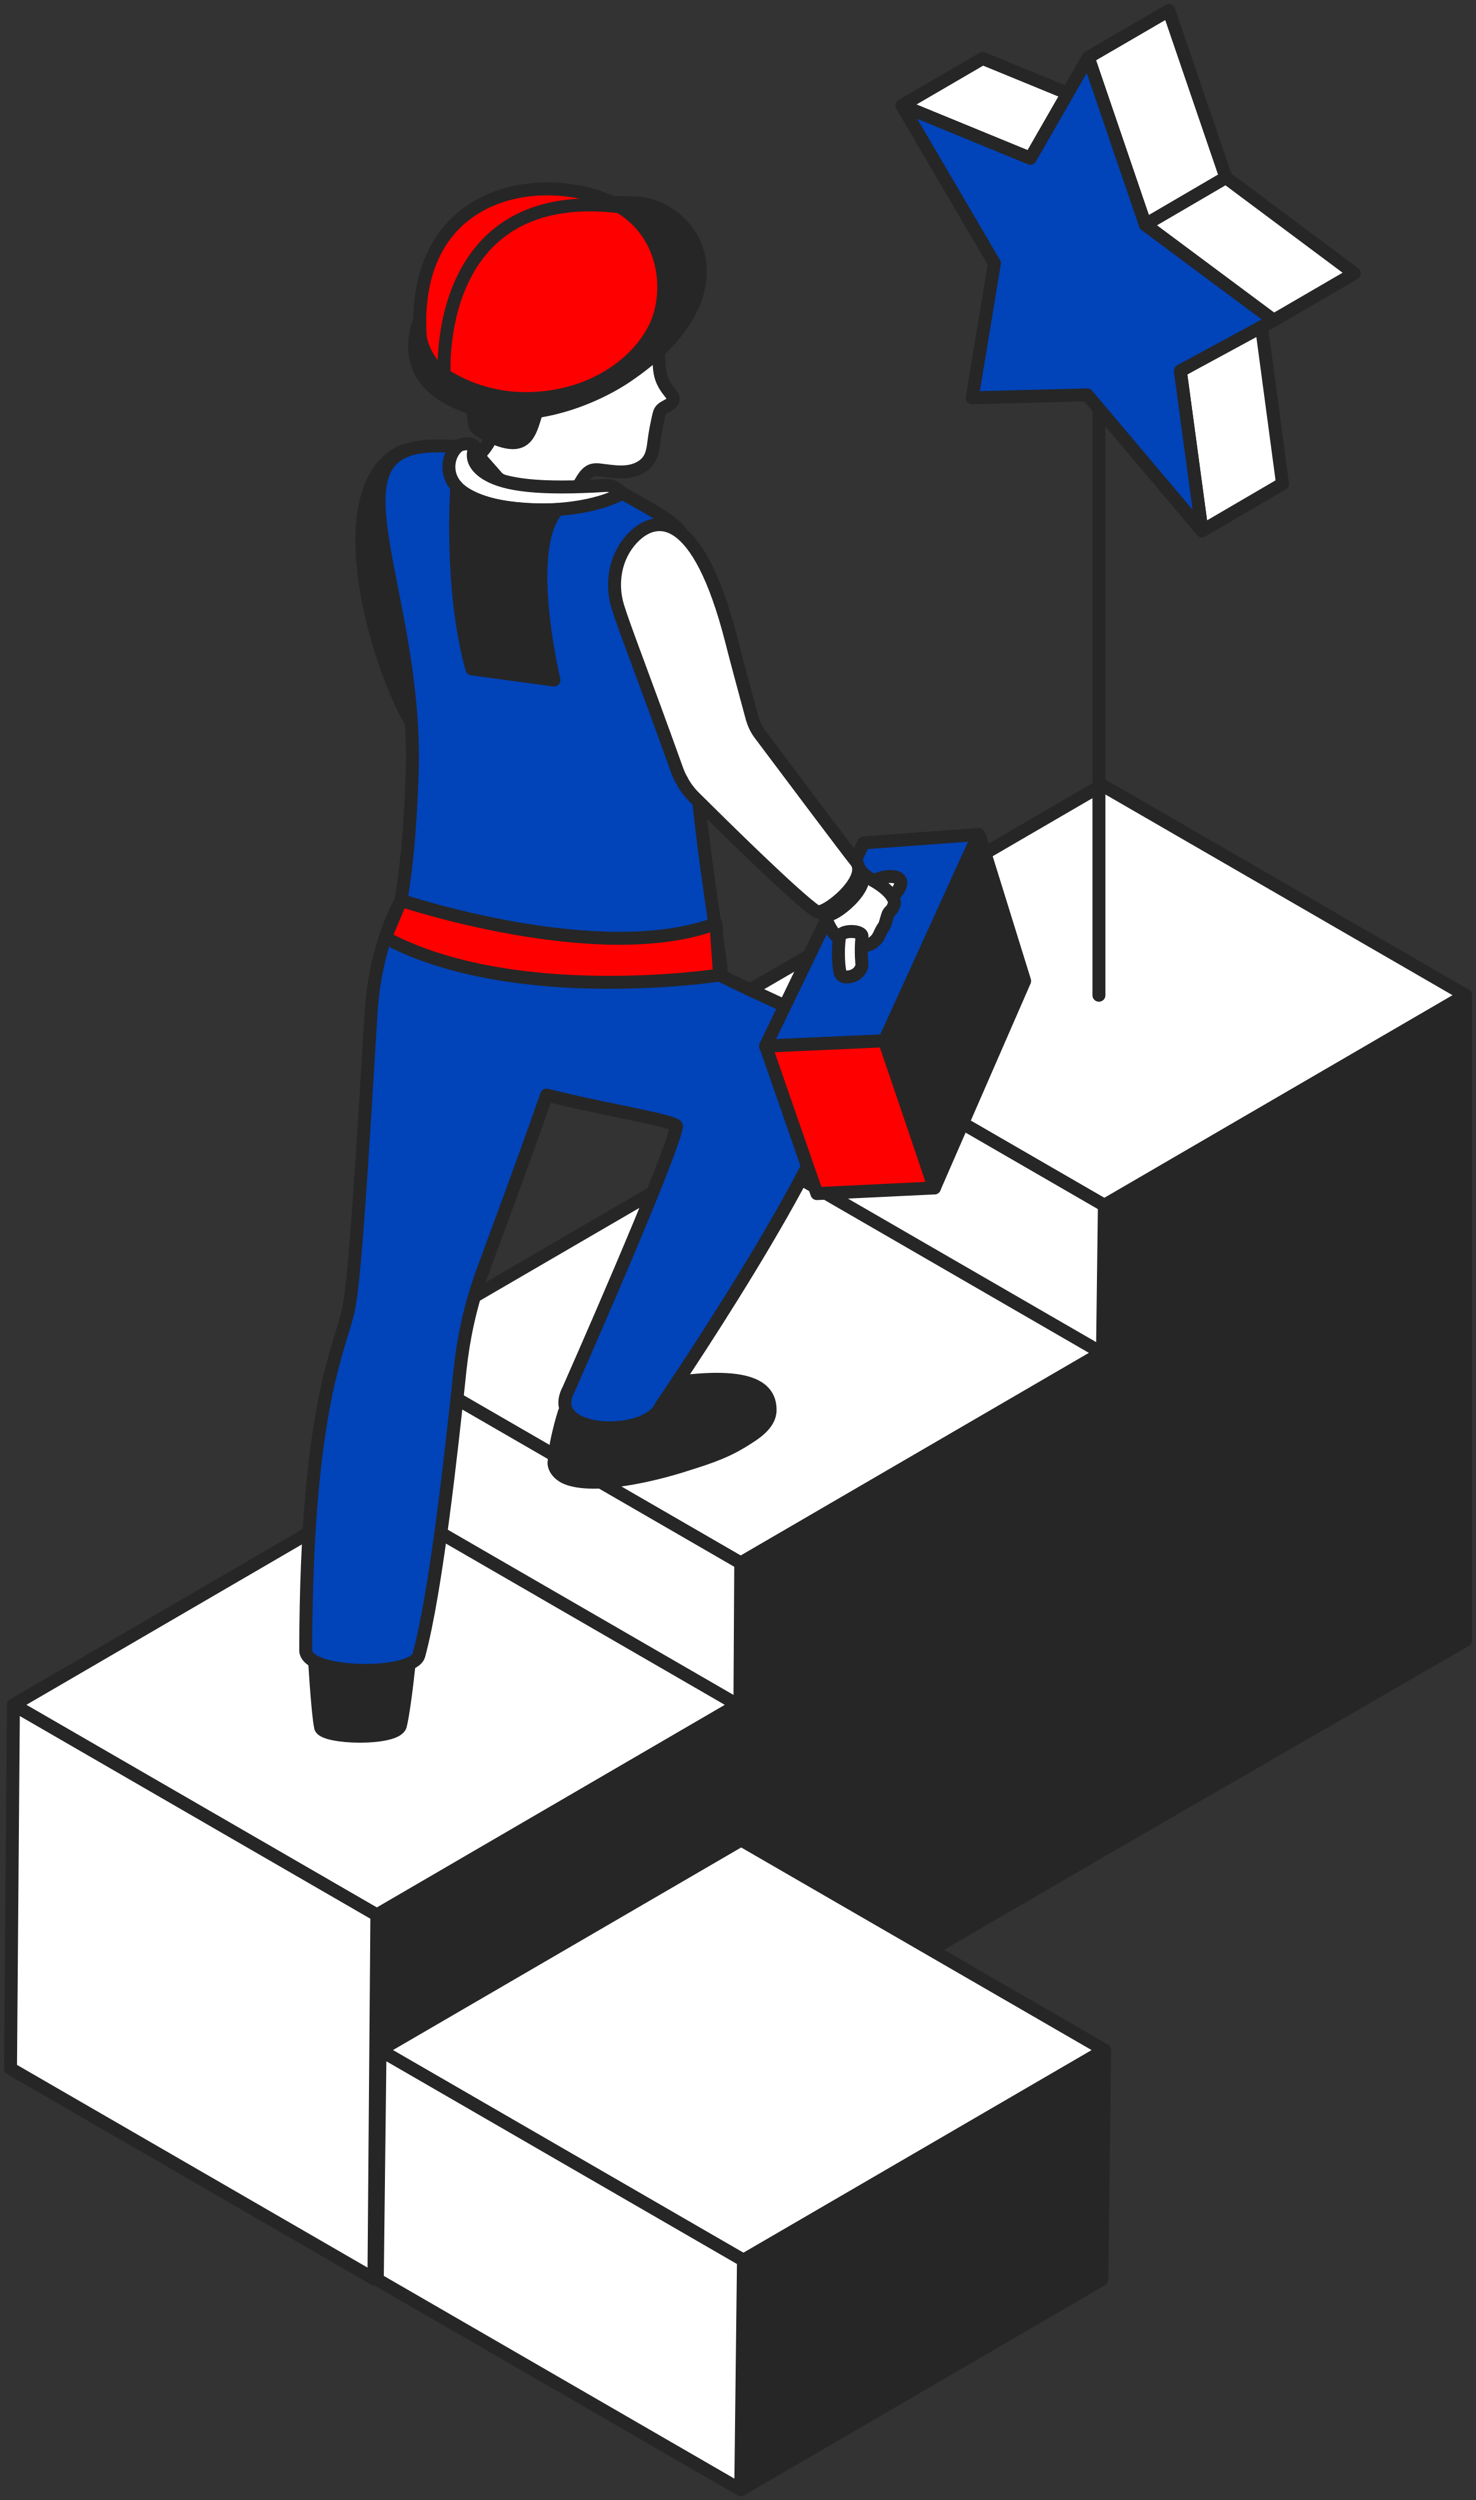 <svg xmlns="http://www.w3.org/2000/svg" width="114" height="193" viewBox="0 0 114 193" fill="none"><rect x="0" y="0" width="114" height="193" fill="#333333" stroke="none"/><g clip-path="url(#clip0_1226_23284)"><path d="M113.189 76.823L85.297 93.044L57.227 76.823L85.119 60.602L113.189 76.823Z" fill="white" stroke="#262626" stroke-linecap="round" stroke-linejoin="round"></path><path d="M113.191 76.824V126.623L84.877 142.974L85.298 93.045L113.191 76.824Z" fill="#262626" stroke="#262626" stroke-linecap="round" stroke-linejoin="round"></path><path d="M85.297 93.045L84.665 142.747L57 126.753L57.227 76.824L85.297 93.045Z" fill="white" stroke="#262626" stroke-linecap="round" stroke-linejoin="round"></path><path d="M85.103 104.432L57.211 120.653L29.141 104.432L57.033 88.211L85.103 104.432Z" fill="white" stroke="#262626" stroke-linecap="round" stroke-linejoin="round"></path><path d="M85.103 104.434L84.877 142.975L56.984 159.196L57.211 120.655L85.103 104.434Z" fill="#262626" stroke="#262626" stroke-linecap="round" stroke-linejoin="round"></path><path d="M57.212 120.655L56.985 159.196L28.914 142.975L29.141 104.434L57.212 120.655Z" fill="white" stroke="#262626" stroke-linecap="round" stroke-linejoin="round"></path><path d="M56.984 131.602L29.108 147.823L1.037 131.602L28.913 115.381L56.984 131.602Z" fill="white" stroke="#262626" stroke-linecap="round" stroke-linejoin="round"></path><path d="M56.984 131.602L56.773 159.68L28.881 175.902L29.108 147.823L56.984 131.602Z" fill="#262626" stroke="#262626" stroke-linecap="round" stroke-linejoin="round"></path><path d="M29.108 147.823L28.881 175.902L0.811 159.68L1.037 131.602L29.108 147.823Z" fill="white" stroke="#262626" stroke-linecap="round" stroke-linejoin="round"></path><path d="M85.314 158.252L57.422 174.474L29.352 158.252L57.244 142.031L85.314 158.252Z" fill="white" stroke="#262626" stroke-linecap="round" stroke-linejoin="round"></path><path d="M85.314 158.254L85.103 175.967L57.211 192.189L57.422 174.475L85.314 158.254Z" fill="#262626" stroke="#262626" stroke-linecap="round" stroke-linejoin="round"></path><path d="M57.422 174.475L57.211 192.189L29.141 175.967L29.351 158.254L57.422 174.475Z" fill="white" stroke="#262626" stroke-linecap="round" stroke-linejoin="round"></path><path d="M84.877 76.824V28.111" stroke="#262626" stroke-linecap="round" stroke-linejoin="round"></path><path d="M69.658 8.145L75.898 4.512L85.817 8.583L79.577 12.217L69.658 8.145Z" fill="white" stroke="#262626" stroke-linecap="round" stroke-linejoin="round"></path><path d="M91.164 28.632L97.404 24.998L99.057 37.342L92.833 40.976L91.164 28.632Z" fill="white" stroke="#262626" stroke-linecap="round" stroke-linejoin="round"></path><path d="M84.051 4.43L90.274 0.812L94.683 13.708L88.459 17.342L84.051 4.43Z" fill="white" stroke="#262626" stroke-linecap="round" stroke-linejoin="round"></path><path d="M84.05 4.43L88.458 17.342L98.377 24.722L91.165 28.632L92.834 40.976L83.969 30.481L75.088 30.708L76.805 20.326L69.658 8.144L79.577 12.216L84.05 4.43Z" fill="#0143B9" stroke="#262626" stroke-linecap="round" stroke-linejoin="round"></path><path d="M88.459 17.341L94.683 13.707L104.601 21.104L98.378 24.721L88.459 17.341Z" fill="white" stroke="#262626" stroke-linecap="round" stroke-linejoin="round"></path><path d="M42.787 112.9C42.787 113.435 43.273 113.906 43.776 114.101C46.255 115.09 51.847 113.419 52.463 113.225C54.375 112.624 55.801 112.203 57.292 111.294C58.249 110.71 59.464 109.98 59.48 108.861C59.496 106.963 57.697 105.682 50.226 107.028C48.767 107.288 44.1 107.58 43.581 109.023C43.533 109.153 42.803 111.538 42.803 112.9H42.787Z" fill="#262626" stroke="#262626" stroke-linecap="round" stroke-linejoin="round"></path><path d="M24.764 133.34C24.959 134.2 30.631 134.346 30.923 133.194C31.263 131.848 31.668 127.776 31.668 127.776L24.262 127.598C24.262 127.598 24.521 132.237 24.764 133.34Z" fill="#262626" stroke="#262626" stroke-linecap="round" stroke-linejoin="round"></path><path d="M29.739 35.785C24.796 40.911 31.36 58.235 34.196 58.43C35.687 58.527 37 57.473 38.199 56.581C39.577 55.543 47.324 46.946 47.324 46.702C47.324 45.923 44.941 43.247 43.953 43.296C43.953 43.296 37.535 47.984 36.805 48.535C36.805 48.535 35.233 38.056 34.666 36.369C34.407 35.607 32.186 33.255 29.739 35.785Z" fill="#262626" stroke="#262626" stroke-linecap="round" stroke-linejoin="round"></path><path d="M55.574 75.267C55.687 75.024 55.719 74.748 55.671 74.489C54.099 63.815 52.98 56.467 53.694 48.097C53.839 46.361 53.71 44.626 53.288 42.938C52.721 40.732 52.737 40.635 47.211 37.602C44.212 38.186 41.328 38.267 38.572 37.667C37.033 37.18 35.704 35.752 36.498 34.601C34.748 34.374 33.629 34.422 33.775 34.422C24.634 34.358 32.333 45.485 31.83 59.825C31.733 62.631 31.538 66.167 30.971 69.493C28.929 73.386 28.702 77.279 28.621 78.804C27.973 89.575 27.422 98.383 26.968 100.832C26.385 103.946 23.646 108.115 23.613 127.386C23.613 129.365 31.895 129.414 32.349 127.775C33.678 122.925 34.877 111.96 35.525 105.796C35.785 103.314 36.32 100.864 37.146 98.512C37.519 97.442 40.112 90.564 42.219 84.53C46.66 85.665 52.283 86.525 52.251 86.947C51.813 89.412 43.921 107.239 43.921 107.239C42.008 110.824 49.966 111.068 51.052 108.537C51.052 108.537 64.309 89.185 65.314 82.697C65.849 79.258 62.234 78.609 55.59 75.267H55.574Z" fill="#0143B9" stroke="#262626" stroke-linecap="round" stroke-linejoin="round"></path><path d="M51.733 30.286C50.809 29.167 50.971 28.453 50.857 27.464C50.728 26.328 50.258 25.29 49.95 24.203C49.674 23.198 49.804 22.192 48.896 21.494C48.459 21.154 47.892 21.024 47.357 20.878C47.081 20.813 46.806 20.748 46.53 20.667C46.076 20.553 45.606 20.44 45.136 20.407C44.326 20.359 43.532 20.57 42.754 20.764C41.328 21.137 39.788 21.575 38.88 22.743C38.54 23.181 38.313 23.717 38.102 24.236C37.665 25.323 37.227 26.442 37.292 27.61C37.373 29.053 38.216 30.384 38.297 31.827C38.378 33.06 37.859 34.325 36.935 35.169L38.459 36.904C39.804 37.894 41.571 38.105 43.24 38.267C43.435 38.283 43.645 38.3 43.84 38.267C44.764 38.04 44.861 36.531 45.785 36.288C45.995 36.239 46.206 36.256 46.417 36.288C47.097 36.369 47.778 36.483 48.459 36.402C49.139 36.321 49.82 35.996 50.16 35.412C50.404 34.99 50.452 34.504 50.517 34.017C50.598 33.368 50.728 32.736 50.874 32.087C50.906 31.957 50.938 31.811 51.019 31.697C51.279 31.324 51.959 31.276 51.992 30.822C51.992 30.611 51.862 30.432 51.716 30.27L51.733 30.286Z" fill="white" stroke="#262626" stroke-linecap="round" stroke-linejoin="round"></path><path d="M43.628 29.88C39.917 29.978 42.785 36.353 37.291 33.384C36.659 33.044 36.643 32.865 36.594 32.281C36.416 29.929 33.353 26.36 36.076 21.218C37.907 17.763 43.061 16.676 46.432 17.747C47.696 18.136 49.414 18.801 49.998 20.099C50.306 20.78 50.354 22.094 50.257 22.467C50.16 22.873 49.528 23.781 48.539 24.381C47.648 24.917 47.469 24.965 47.259 26.377C47.08 27.561 46.74 28.712 46.221 29.783C45.638 31.016 45.265 29.864 43.596 29.896L43.628 29.88Z" fill="#262626" stroke="#262626" stroke-linecap="round" stroke-linejoin="round"></path><path d="M35.283 37.586C37.52 39.873 44.862 39.873 48.054 38.073C48.054 38.073 47.503 37.44 46.806 37.472C41.62 37.797 39.043 37.44 37.65 36.629C36.871 36.175 36.304 35.477 36.661 34.617C36.823 34.244 35.786 34.115 35.364 34.455C34.586 35.088 34.327 36.58 35.3 37.586H35.283Z" fill="white" stroke="#262626" stroke-linecap="round" stroke-linejoin="round"></path><path d="M68.312 80.343L59.123 80.749L66.708 65.063L75.573 64.414L68.312 80.343Z" fill="#0143B9" stroke="#262626" stroke-linecap="round" stroke-linejoin="round"></path><path d="M66.286 69.702C67.242 70.221 68.279 69.394 68.279 69.394C68.279 69.394 69.106 69.361 69.495 68.469C69.722 67.966 69.397 67.755 69.203 67.707C67.647 67.334 65.378 69.215 66.286 69.718V69.702Z" fill="white" stroke="#262626" stroke-linecap="round" stroke-linejoin="round"></path><path d="M63.045 69.006C63.029 68.568 63.451 67.821 63.726 67.546C64.229 67.059 65.687 66.751 66.303 67.189C66.692 67.448 66.984 67.708 67.405 67.951C67.956 68.259 68.621 68.714 68.945 69.265C69.139 69.606 69.107 69.736 68.977 70.028C68.848 70.32 68.734 70.271 68.588 70.563C68.54 70.66 68.361 71.374 68.297 71.471C67.875 72.023 67.972 72.363 67.405 72.769C66.968 73.077 66.433 73.045 65.898 72.899C65.558 72.801 65.217 72.704 64.909 72.509C64.277 72.12 63.953 71.293 63.661 70.644C63.451 70.174 63.045 69.541 63.029 69.022L63.045 69.006Z" fill="white" stroke="#262626" stroke-linecap="round" stroke-linejoin="round"></path><path d="M66.578 72.316C66.448 73.403 66.578 74.538 66.578 74.538C66.578 74.538 66.415 75.366 65.443 75.414C64.908 75.43 64.876 75.058 64.843 74.863C64.746 74.263 64.714 73.127 64.843 72.332C64.957 71.732 66.642 71.797 66.578 72.3V72.316Z" fill="white" stroke="#262626" stroke-linecap="round" stroke-linejoin="round"></path><path d="M65.46 65.989C65.979 66.621 66.352 67.059 66.449 67.157C67.519 68.373 64.277 70.969 63.758 70.612C63.305 70.304 62.608 69.752 61.781 69.055C63.045 68.065 64.342 67.108 65.46 65.973V65.989Z" fill="white" stroke="#262626" stroke-linecap="round" stroke-linejoin="round"></path><path d="M63.045 70.352C61.473 69.298 55.833 63.734 53.612 61.528C53.223 61.138 52.883 60.684 52.64 60.198C52.494 59.954 52.38 59.695 52.283 59.419C49.706 52.233 48.248 48.551 47.713 46.815C47.162 44.998 47.518 42.971 48.815 41.576C50.695 39.564 53.92 39.467 56.465 49.329C56.87 50.935 57.729 54.098 58.102 55.477C58.231 55.899 58.426 56.321 58.701 56.678C60.241 58.738 65.703 66.005 66.075 66.443C67.291 67.822 63.628 70.741 63.045 70.352Z" fill="white" stroke="#262626" stroke-linecap="round" stroke-linejoin="round"></path><path d="M68.312 80.344L72.169 91.699L63.093 92.137L59.139 80.749L68.312 80.344Z" fill="#FF0000" stroke="#262626" stroke-linecap="round" stroke-linejoin="round"></path><path d="M75.687 64.609L79.139 75.721L72.17 91.699L68.361 80.279L75.687 64.609Z" fill="#262626" stroke="#262626" stroke-linecap="round" stroke-linejoin="round"></path><path d="M36.724 18.978C39.366 17.145 44.212 15.377 49.139 15.668C53.693 15.928 57.842 22.692 48.377 29.067C45.687 30.884 39.885 33.301 35.007 30.933C28.475 27.737 34.342 20.632 36.724 18.978Z" fill="#262626" stroke="#262626" stroke-linecap="round" stroke-linejoin="round"></path><path d="M32.446 25.808C32.511 26.927 33.354 28.339 34.31 28.939C35.898 29.945 38.556 31.112 42.187 30.674C46.401 30.172 49.383 27.771 50.598 25.256C52.041 22.288 51.489 16.497 45.428 14.972C39.642 13.512 31.911 15.913 32.446 25.824V25.808Z" fill="#FF0000" stroke="#262626" stroke-linecap="round" stroke-linejoin="round"></path><path d="M34.309 28.938C34.309 28.938 33.32 14.209 47.874 15.961" stroke="#262626" stroke-linecap="round" stroke-linejoin="round"></path><path d="M35.282 37.586C35.282 37.586 34.715 45.534 36.449 51.633L42.786 52.493C42.786 52.493 40.339 42.371 43.061 39.338C43.061 39.338 37.162 39.695 35.282 37.602V37.586Z" fill="#262626" stroke="#262626" stroke-linecap="round" stroke-linejoin="round"></path><path d="M30.955 69.492C30.955 69.492 46.287 74.65 55.298 71.293L55.574 75.267C55.574 75.267 39.739 77.716 29.756 72.38L30.971 69.492H30.955Z" fill="#FF0000" stroke="#262626" stroke-linecap="round" stroke-linejoin="round"></path></g><defs><clipPath id="clip0_1226_23284"><rect width="114" height="193" fill="white"></rect></clipPath></defs></svg>